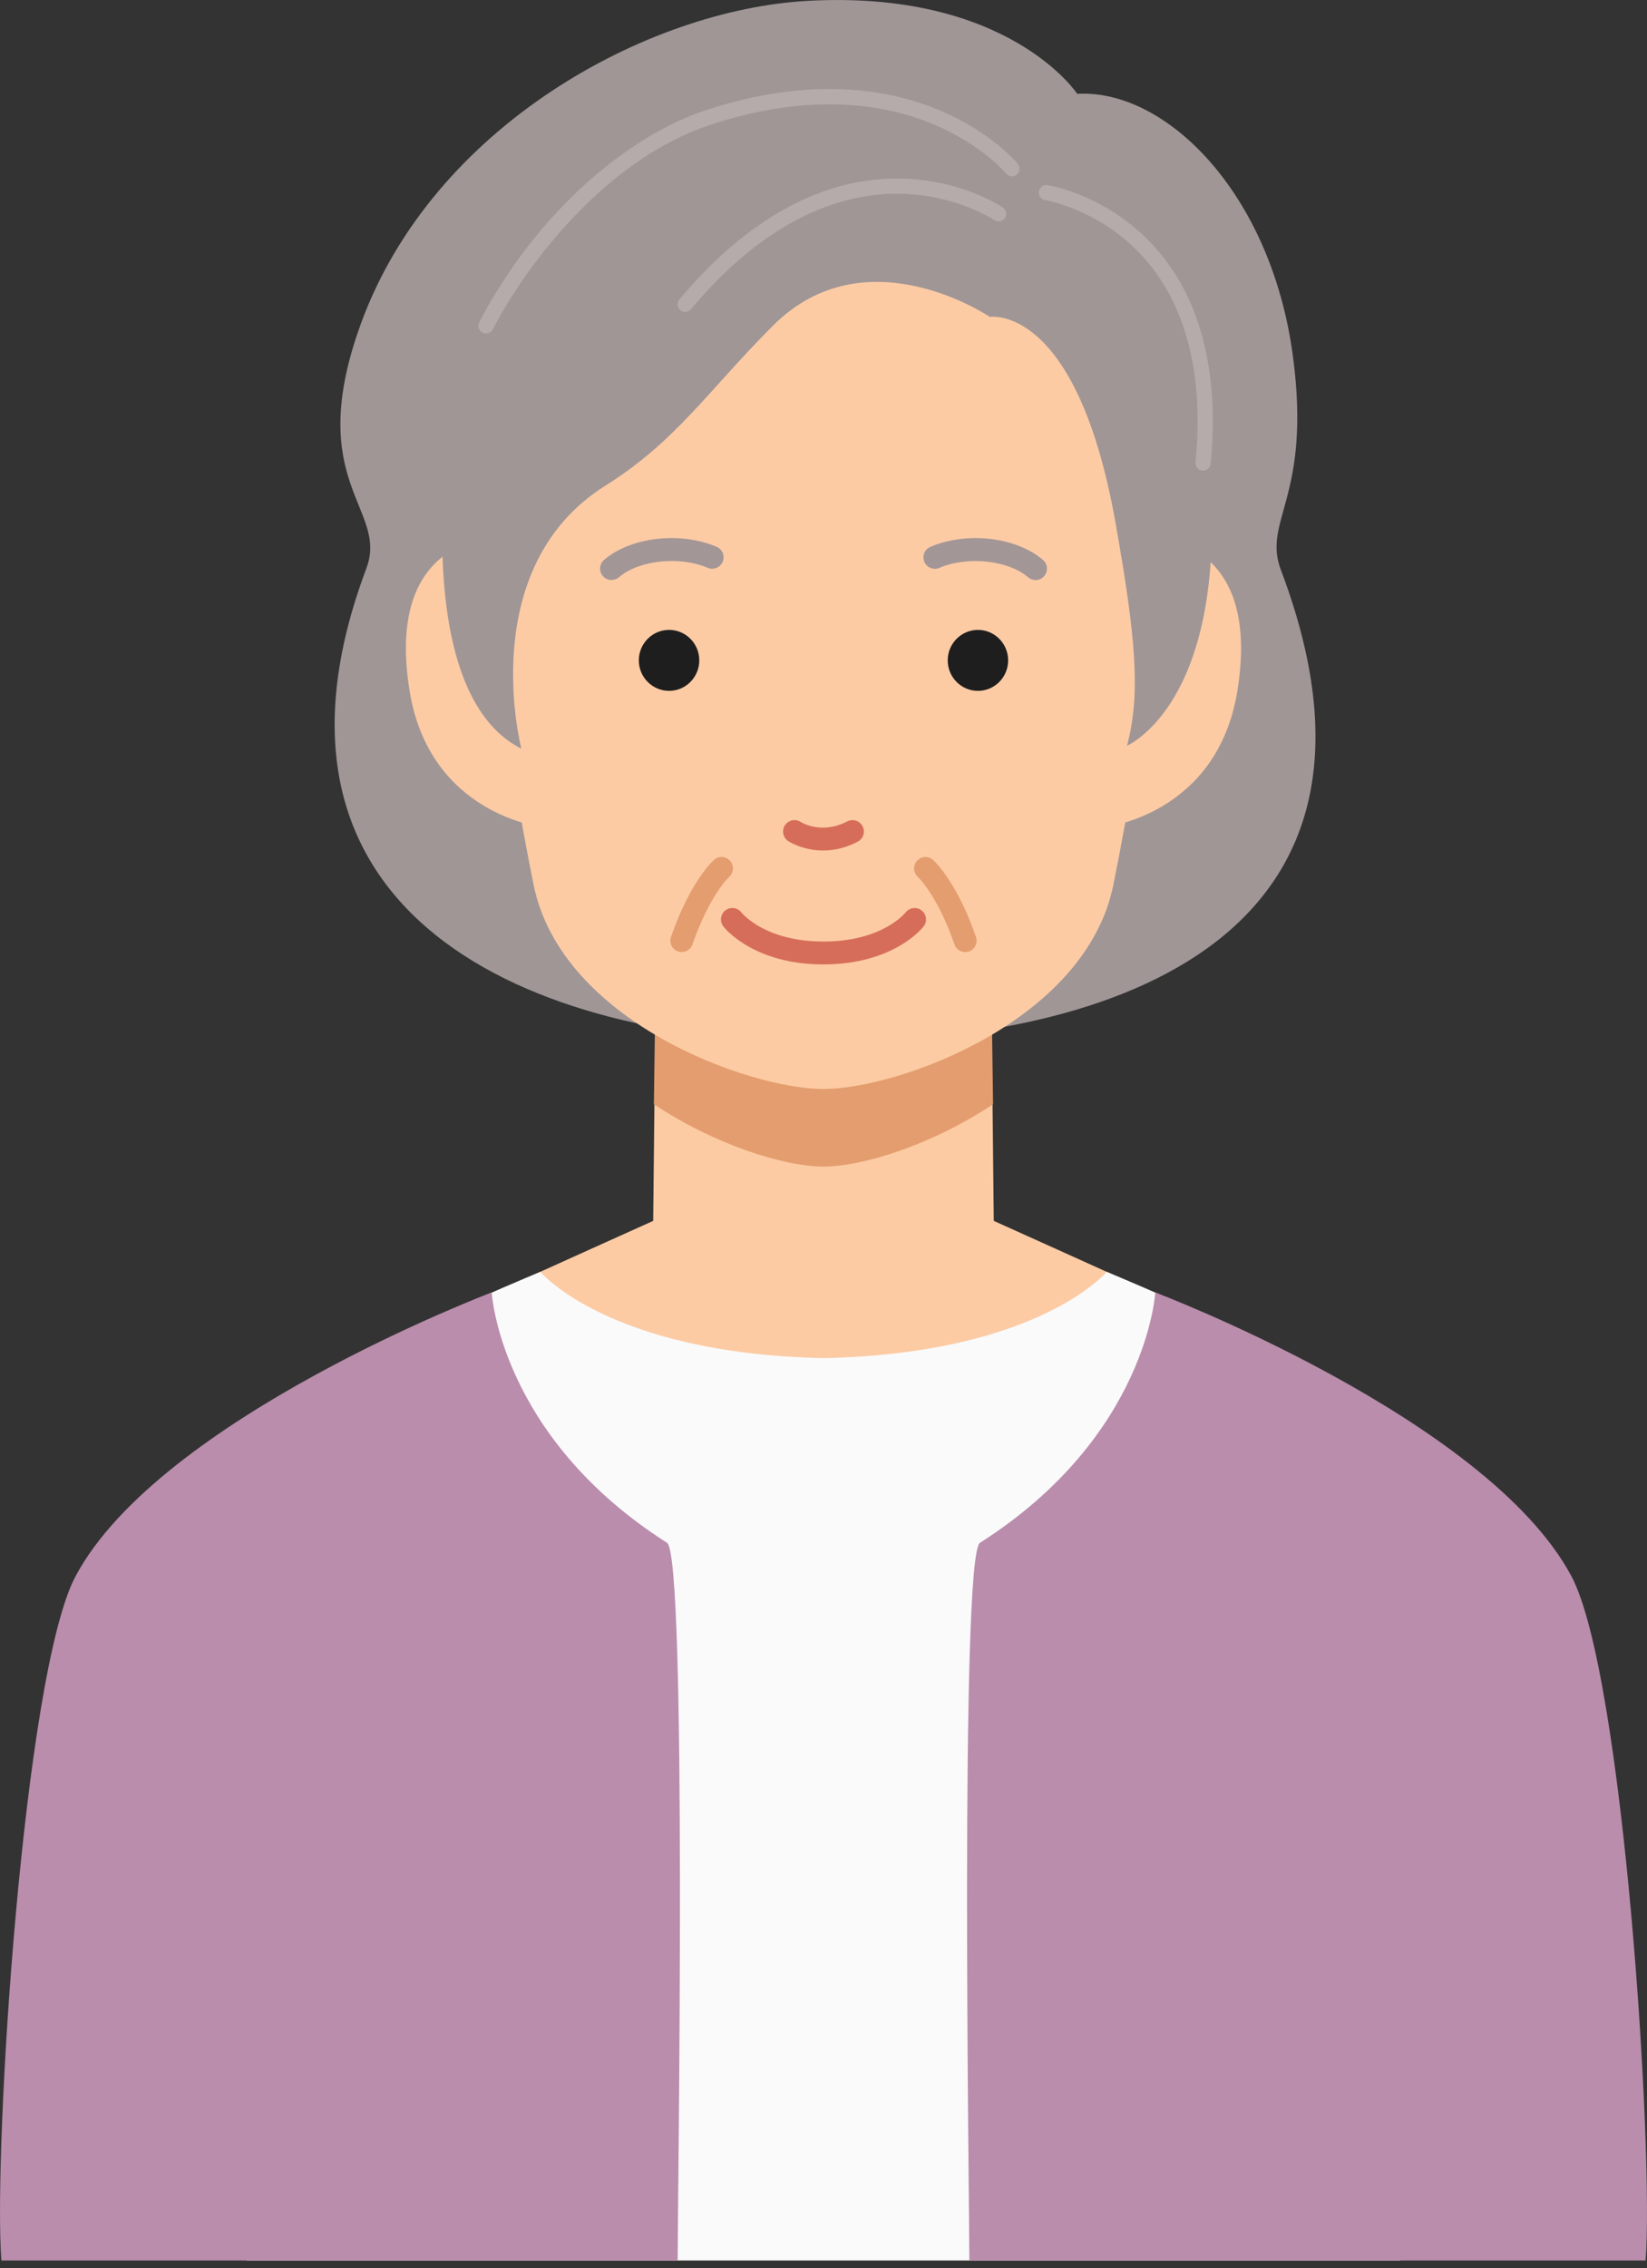 <svg width="85" height="117" viewBox="0 0 85 117" fill="none" xmlns="http://www.w3.org/2000/svg">
<rect x="0" y="0" width="85" height="117" fill="#333333" stroke="none"/>
<g clip-path="url(#clip0_2883_1580)">
<path d="M18.913 29.305C12.197 47.163 27.274 53.759 42.491 53.759C57.708 53.759 73.234 48.225 66.106 29.404C65.134 26.835 67.693 25.695 66.732 18.414C65.614 9.932 60.155 4.579 55.594 4.84C55.594 4.84 52.058 -0.537 41.665 0.045C33.396 0.509 22.358 6.497 18.636 16.667C15.62 24.909 20.068 26.23 18.911 29.305H18.913Z" fill="#A09696"/>
<path d="M62.541 68.067C56.956 65.526 51.119 62.903 51.119 62.903L42.579 62.347V62.337L42.499 62.343L42.42 62.337V62.347L33.88 62.903C33.88 62.903 28.043 65.526 22.458 68.067C17.477 70.333 23.021 86.089 42.297 86.33V86.336C42.365 86.336 42.43 86.334 42.499 86.334C42.565 86.334 42.632 86.336 42.701 86.336V86.33C61.976 86.089 67.52 70.333 62.539 68.067H62.541Z" fill="#FCCBA4"/>
<path d="M51.131 48.079L42.499 47.954L33.867 48.079L33.665 67.356C33.665 67.356 34.828 72.047 42.499 72.047C50.17 72.047 51.333 67.356 51.333 67.356L51.131 48.079Z" fill="#FCCBA4"/>
<path d="M42.499 47.954L33.867 48.079L33.747 56.964C36.889 59.051 40.461 60.177 42.499 60.177C44.536 60.177 48.107 59.051 51.25 56.964L51.131 48.079L42.499 47.954Z" fill="#E49D6E"/>
<path d="M42.499 10.17C30.975 10.17 20.896 12.725 27.537 45.636C28.959 52.678 38.62 56.174 42.499 56.174C46.378 56.174 56.041 52.678 57.461 45.636C64.103 12.723 54.023 10.17 42.499 10.17Z" fill="#FCCBA4"/>
<path d="M58.38 27.659L57.031 42.659C57.031 42.659 62.83 42.034 63.861 35.628C65.265 26.908 58.382 27.659 58.382 27.659H58.38Z" fill="#FCCBA4"/>
<path d="M26.618 27.659L27.967 42.659C27.967 42.659 22.169 42.034 21.137 35.628C19.733 26.908 26.616 27.659 26.616 27.659H26.618Z" fill="#FCCBA4"/>
<path d="M36.089 34.065C36.089 34.934 35.389 35.638 34.53 35.638C33.671 35.638 32.969 34.934 32.969 34.065C32.969 33.197 33.667 32.493 34.53 32.493C35.392 32.493 36.089 33.197 36.089 34.065Z" fill="#1E1E1E"/>
<path d="M48.911 34.065C48.911 34.934 49.609 35.638 50.47 35.638C51.331 35.638 52.029 34.934 52.029 34.065C52.029 33.197 51.329 32.493 50.47 32.493C49.611 32.493 48.911 33.197 48.911 34.065Z" fill="#1E1E1E"/>
<path d="M53.441 29.921C53.306 29.921 53.169 29.874 53.059 29.779C52.031 28.895 49.933 28.673 48.476 29.294C48.178 29.422 47.831 29.282 47.706 28.982C47.578 28.683 47.717 28.335 48.017 28.209C49.902 27.405 52.453 27.702 53.827 28.885C54.075 29.097 54.102 29.469 53.89 29.716C53.775 29.852 53.61 29.923 53.443 29.923L53.441 29.921Z" fill="#A39696"/>
<path d="M31.559 29.92C31.395 29.92 31.23 29.852 31.112 29.714C30.9 29.466 30.928 29.095 31.175 28.883C32.547 27.702 35.101 27.405 36.985 28.207C37.283 28.334 37.424 28.68 37.297 28.979C37.169 29.278 36.824 29.419 36.526 29.292C35.069 28.671 32.971 28.893 31.944 29.777C31.832 29.873 31.696 29.919 31.561 29.919L31.559 29.92Z" fill="#A39696"/>
<path d="M42.48 43.873C41.431 43.873 40.721 43.416 40.678 43.386C40.407 43.207 40.333 42.842 40.511 42.569C40.69 42.297 41.052 42.223 41.323 42.4C41.376 42.433 42.403 43.062 43.723 42.372C44.011 42.221 44.366 42.333 44.517 42.622C44.668 42.91 44.556 43.266 44.268 43.417C43.615 43.76 43.005 43.873 42.48 43.873Z" fill="#D66D5A"/>
<path d="M42.499 49.75C38.882 49.75 37.391 47.869 37.331 47.788C37.132 47.531 37.179 47.16 37.436 46.961C37.693 46.763 38.064 46.81 38.262 47.067C38.307 47.124 39.497 48.569 42.501 48.569C45.505 48.569 46.694 47.124 46.743 47.061C46.945 46.81 47.313 46.765 47.566 46.965C47.819 47.166 47.868 47.531 47.67 47.786C47.61 47.867 46.117 49.748 42.501 49.748L42.499 49.75Z" fill="#D66D5A"/>
<path d="M74.109 96.298C73.196 83.684 70.876 72.413 68.093 70.77C65.032 68.962 58.714 66.268 57.116 65.607C57.116 65.607 53.61 69.825 42.502 70.059C31.393 69.825 27.887 65.607 27.887 65.607C26.287 66.268 19.971 68.962 16.91 70.77C14.127 72.413 11.809 83.684 10.893 96.298C10.486 101.929 11.568 109.414 12.735 116.607H72.268C73.435 109.412 74.517 101.927 74.109 96.298Z" fill="#FAFAFA"/>
<path d="M3.908 81.292C8.289 73.128 25.376 66.67 25.376 66.67C25.376 66.67 25.788 74.089 34.424 79.584C35.471 80.25 34.973 113.677 34.973 116.607H0.071C-0.359 111.043 1.204 86.335 3.908 81.292Z" fill="#BA8DAC"/>
<path d="M81.091 81.292C76.711 73.128 59.623 66.67 59.623 66.67C59.623 66.67 59.212 74.089 50.576 79.584C49.529 80.25 50.027 113.677 50.027 116.607H84.929C85.358 111.043 83.796 86.335 81.091 81.292Z" fill="#BA8DAC"/>
<path d="M49.813 49.113C49.57 49.113 49.343 48.96 49.258 48.716C48.378 46.173 47.38 45.247 47.37 45.239C47.131 45.021 47.109 44.65 47.323 44.408C47.537 44.166 47.906 44.141 48.149 44.355C48.198 44.398 49.374 45.454 50.37 48.331C50.476 48.639 50.313 48.974 50.008 49.082C49.943 49.103 49.878 49.115 49.815 49.115L49.813 49.113Z" fill="#E49D6E"/>
<path d="M35.185 49.113C35.12 49.113 35.056 49.103 34.993 49.08C34.687 48.974 34.524 48.638 34.63 48.329C35.626 45.452 36.801 44.397 36.852 44.353C37.097 44.139 37.467 44.165 37.681 44.409C37.895 44.652 37.871 45.022 37.628 45.238C37.605 45.26 36.614 46.189 35.74 48.714C35.656 48.958 35.428 49.111 35.185 49.111V49.113Z" fill="#E49D6E"/>
<path d="M60.492 13.782C58.929 7.955 47.174 5.603 36.459 7.279C20.141 9.832 22.802 26.696 22.802 26.696C22.939 26.727 22.113 36.221 26.908 38.621C26.908 38.621 24.466 29.305 31.251 25.047C34.914 22.747 36.473 20.226 39.887 16.805C44.685 11.996 51.082 16.347 51.082 16.347C51.082 16.347 55.559 15.614 57.571 26.971C58.618 32.882 58.877 35.785 58.165 38.465C58.165 38.465 66.207 35.077 60.494 13.784L60.492 13.782Z" fill="#A09696"/>
<path d="M35.361 16.097C35.273 16.097 35.183 16.068 35.111 16.005C34.944 15.865 34.922 15.618 35.062 15.451C37.501 12.524 41.483 9.066 46.596 9.213C49.674 9.301 51.674 10.65 51.757 10.707C51.935 10.829 51.98 11.074 51.859 11.253C51.737 11.432 51.494 11.479 51.314 11.355C51.294 11.341 49.39 10.068 46.529 9.997C42.746 9.905 38.985 11.964 35.66 15.954C35.581 16.046 35.471 16.095 35.358 16.095L35.361 16.097Z" fill="#B5ABAB"/>
<path d="M25.08 17.198C25.02 17.198 24.957 17.184 24.898 17.152C24.706 17.052 24.631 16.814 24.733 16.622C26.155 13.902 28.067 11.422 30.259 9.451C32.208 7.7 34.365 6.373 36.334 5.717C41.974 3.832 46.062 4.663 48.502 5.693C51.164 6.817 52.47 8.384 52.525 8.45C52.663 8.617 52.639 8.865 52.472 9.005C52.306 9.142 52.059 9.119 51.921 8.951C51.91 8.936 50.658 7.446 48.158 6.403C45.85 5.438 41.968 4.667 36.585 6.465C31.53 8.154 27.418 13.191 25.431 16.989C25.361 17.123 25.225 17.2 25.084 17.2L25.08 17.198Z" fill="#B5ABAB"/>
<path d="M62.09 24.273C62.076 24.273 62.065 24.273 62.051 24.273C61.835 24.251 61.678 24.058 61.7 23.842C62.192 18.862 60.998 14.946 58.251 12.517C56.184 10.691 53.966 10.329 53.944 10.325C53.731 10.292 53.584 10.092 53.617 9.877C53.65 9.663 53.85 9.516 54.064 9.549C54.164 9.565 56.533 9.95 58.77 11.927C62.492 15.217 62.843 20.266 62.482 23.921C62.463 24.123 62.292 24.275 62.092 24.275L62.09 24.273Z" fill="#B5ABAB"/>
</g>
<defs>
<clipPath id="clip0_2883_1580">
<rect width="85" height="117" fill="white"/>
</clipPath>
</defs>
</svg>
